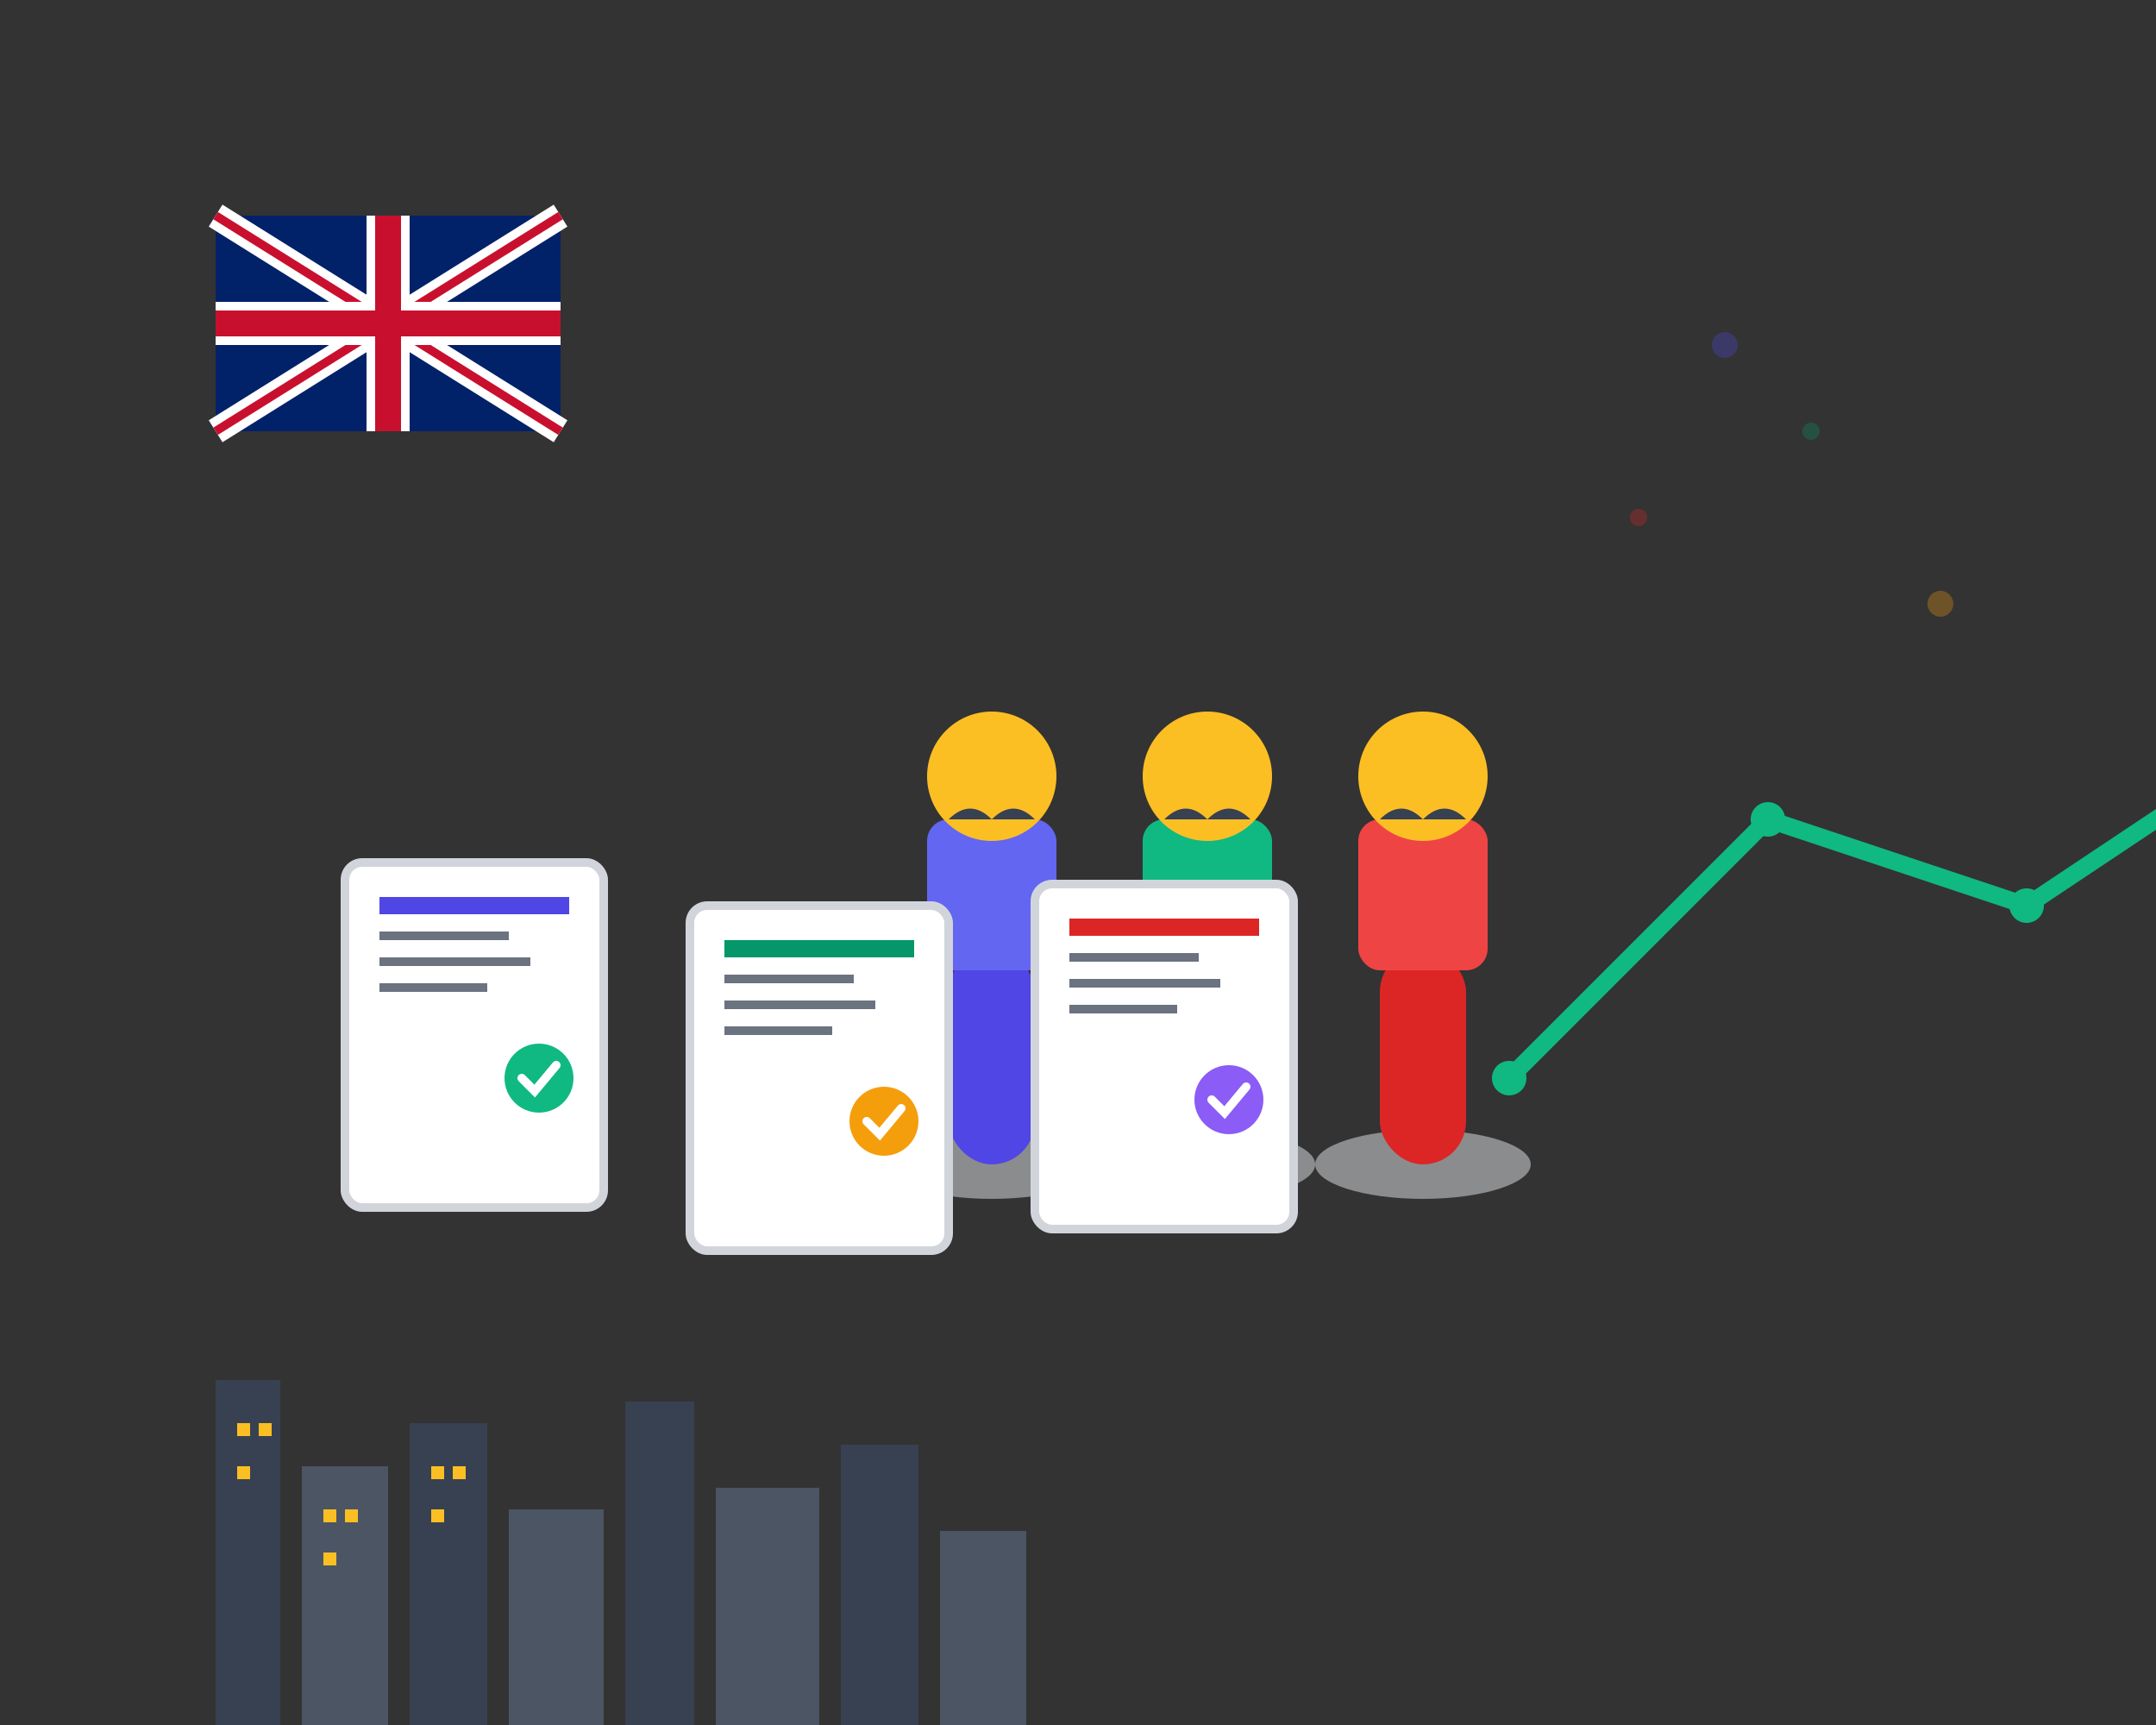 <svg width="500" height="400" viewBox="0 0 500 400" fill="none" xmlns="http://www.w3.org/2000/svg">
    <rect x="0" y="0" width="500" height="400" fill="#333333" stroke="none"/>
    <!-- Background -->
    <rect width="500" height="400" fill="none"/>
    
    <!-- UK Flag Elements -->
    <rect x="50" y="50" width="80" height="50" rx="4" fill="#012169"/>
    <path d="M50 50L130 100M130 50L50 100" stroke="#ffffff" stroke-width="6"/>
    <path d="M50 50L130 100M130 50L50 100" stroke="#c8102e" stroke-width="2"/>
    <path d="M90 50V100M50 75H130" stroke="#ffffff" stroke-width="10"/>
    <path d="M90 50V100M50 75H130" stroke="#c8102e" stroke-width="6"/>
    
    <!-- Business People Silhouettes -->
    <g transform="translate(200, 100)">
        <!-- Person 1 -->
        <ellipse cx="30" cy="170" rx="25" ry="8" fill="#e5e7eb" opacity="0.5"/>
        <rect x="20" y="120" width="20" height="50" rx="10" fill="#4f46e5"/>
        <rect x="15" y="90" width="30" height="35" rx="5" fill="#6366f1"/>
        <circle cx="30" cy="80" r="15" fill="#fbbf24"/>
        <path d="M20 90Q25 85 30 90Q35 85 40 90" fill="#374151"/>
        
        <!-- Person 2 -->
        <ellipse cx="80" cy="170" rx="25" ry="8" fill="#e5e7eb" opacity="0.5"/>
        <rect x="70" y="120" width="20" height="50" rx="10" fill="#059669"/>
        <rect x="65" y="90" width="30" height="35" rx="5" fill="#10b981"/>
        <circle cx="80" cy="80" r="15" fill="#fbbf24"/>
        <path d="M70 90Q75 85 80 90Q85 85 90 90" fill="#374151"/>
        
        <!-- Person 3 -->
        <ellipse cx="130" cy="170" rx="25" ry="8" fill="#e5e7eb" opacity="0.5"/>
        <rect x="120" y="120" width="20" height="50" rx="10" fill="#dc2626"/>
        <rect x="115" y="90" width="30" height="35" rx="5" fill="#ef4444"/>
        <circle cx="130" cy="80" r="15" fill="#fbbf24"/>
        <path d="M120 90Q125 85 130 90Q135 85 140 90" fill="#374151"/>
    </g>
    
    <!-- Document/Visa Icons -->
    <g transform="translate(80, 200)">
        <!-- Document 1 -->
        <rect x="0" y="0" width="60" height="80" rx="4" fill="#ffffff" stroke="#d1d5db" stroke-width="2"/>
        <rect x="8" y="8" width="44" height="4" fill="#4f46e5"/>
        <rect x="8" y="16" width="30" height="2" fill="#6b7280"/>
        <rect x="8" y="22" width="35" height="2" fill="#6b7280"/>
        <rect x="8" y="28" width="25" height="2" fill="#6b7280"/>
        <circle cx="45" cy="50" r="8" fill="#10b981"/>
        <path d="M41 50L44 53L49 47" stroke="white" stroke-width="2" stroke-linecap="round"/>
        
        <!-- Document 2 -->
        <rect x="80" y="10" width="60" height="80" rx="4" fill="#ffffff" stroke="#d1d5db" stroke-width="2"/>
        <rect x="88" y="18" width="44" height="4" fill="#059669"/>
        <rect x="88" y="26" width="30" height="2" fill="#6b7280"/>
        <rect x="88" y="32" width="35" height="2" fill="#6b7280"/>
        <rect x="88" y="38" width="25" height="2" fill="#6b7280"/>
        <circle cx="125" cy="60" r="8" fill="#f59e0b"/>
        <path d="M121 60L124 63L129 57" stroke="white" stroke-width="2" stroke-linecap="round"/>
        
        <!-- Document 3 -->
        <rect x="160" y="5" width="60" height="80" rx="4" fill="#ffffff" stroke="#d1d5db" stroke-width="2"/>
        <rect x="168" y="13" width="44" height="4" fill="#dc2626"/>
        <rect x="168" y="21" width="30" height="2" fill="#6b7280"/>
        <rect x="168" y="27" width="35" height="2" fill="#6b7280"/>
        <rect x="168" y="33" width="25" height="2" fill="#6b7280"/>
        <circle cx="205" cy="55" r="8" fill="#8b5cf6"/>
        <path d="M201 55L204 58L209 52" stroke="white" stroke-width="2" stroke-linecap="round"/>
    </g>
    
    <!-- Success/Growth Arrow -->
    <g transform="translate(350, 150)">
        <path d="M0 100L60 40L120 60L180 20" stroke="#10b981" stroke-width="4" fill="none" stroke-linecap="round"/>
        <circle cx="0" cy="100" r="4" fill="#10b981"/>
        <circle cx="60" cy="40" r="4" fill="#10b981"/>
        <circle cx="120" cy="60" r="4" fill="#10b981"/>
        <circle cx="180" cy="20" r="4" fill="#10b981"/>
        <path d="M170 15L180 20L175 30" stroke="#10b981" stroke-width="3" fill="none" stroke-linecap="round"/>
    </g>
    
    <!-- Decorative Elements -->
    <circle cx="400" cy="80" r="3" fill="#4f46e5" opacity="0.3"/>
    <circle cx="420" cy="100" r="2" fill="#059669" opacity="0.3"/>
    <circle cx="380" cy="120" r="2" fill="#dc2626" opacity="0.3"/>
    <circle cx="450" cy="140" r="3" fill="#f59e0b" opacity="0.3"/>
    
    <!-- Building/London Skyline -->
    <g transform="translate(50, 320)">
        <rect x="0" y="0" width="15" height="80" fill="#374151"/>
        <rect x="20" y="20" width="20" height="60" fill="#4b5563"/>
        <rect x="45" y="10" width="18" height="70" fill="#374151"/>
        <rect x="68" y="30" width="22" height="50" fill="#4b5563"/>
        <rect x="95" y="5" width="16" height="75" fill="#374151"/>
        <rect x="116" y="25" width="24" height="55" fill="#4b5563"/>
        <rect x="145" y="15" width="18" height="65" fill="#374151"/>
        <rect x="168" y="35" width="20" height="45" fill="#4b5563"/>
        
        <!-- Windows -->
        <rect x="5" y="10" width="3" height="3" fill="#fbbf24"/>
        <rect x="10" y="10" width="3" height="3" fill="#fbbf24"/>
        <rect x="5" y="20" width="3" height="3" fill="#fbbf24"/>
        <rect x="25" y="30" width="3" height="3" fill="#fbbf24"/>
        <rect x="30" y="30" width="3" height="3" fill="#fbbf24"/>
        <rect x="25" y="40" width="3" height="3" fill="#fbbf24"/>
        <rect x="50" y="20" width="3" height="3" fill="#fbbf24"/>
        <rect x="55" y="20" width="3" height="3" fill="#fbbf24"/>
        <rect x="50" y="30" width="3" height="3" fill="#fbbf24"/>
    </g>
</svg>
